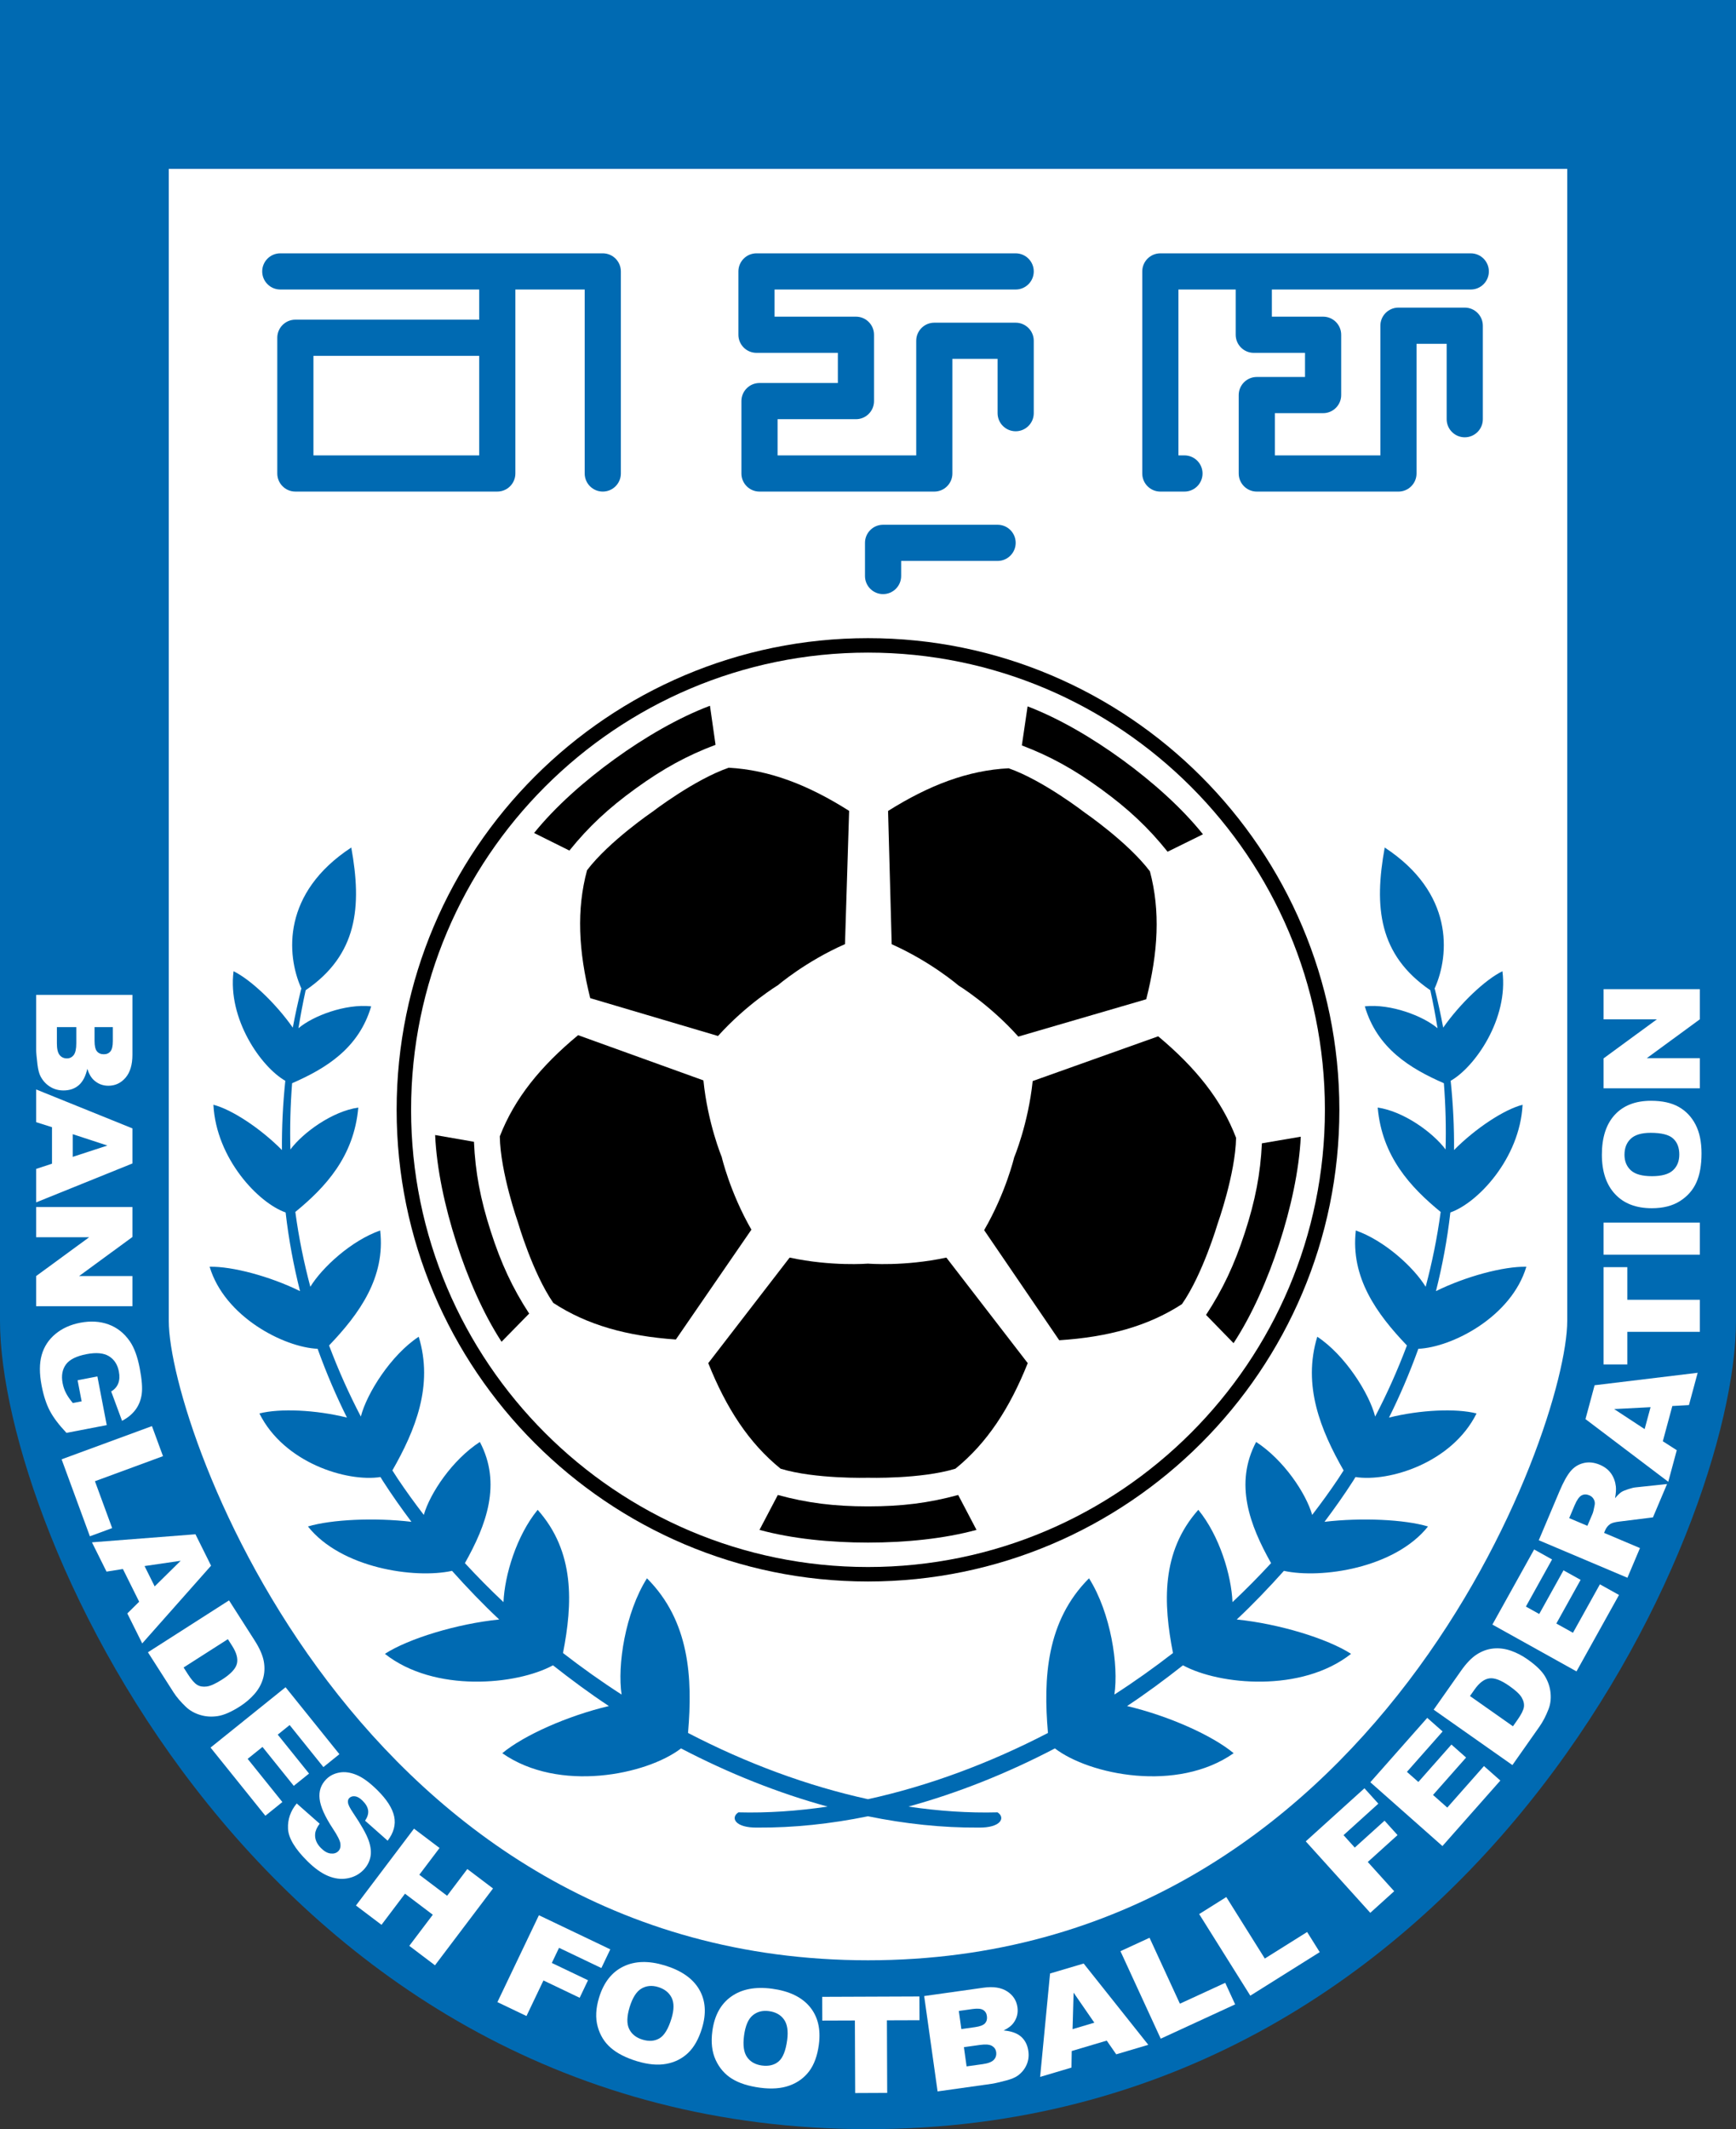 <?xml version="1.0" encoding="utf-8"?>
<!-- Generator: Adobe Illustrator 13.0.0, SVG Export Plug-In . SVG Version: 6.00 Build 14948)  -->
<!DOCTYPE svg PUBLIC "-//W3C//DTD SVG 1.0//EN" "http://www.w3.org/TR/2001/REC-SVG-20010904/DTD/svg10.dtd">
<svg version="1.0" id="HQFL" xmlns="http://www.w3.org/2000/svg" xmlns:xlink="http://www.w3.org/1999/xlink" x="0px" y="0px"
	 width="346.5px" height="424.703px" viewBox="0 0 346.5 424.703" enable-background="new 0 0 346.5 424.703" xml:space="preserve">
<rect x="0" y="0" width="346.5" height="424.703" fill="#333333" stroke="none"/>
<path fill="#006AB2" d="M0,0v263.484c0,42.109,52.938,161.219,173.25,161.219S346.5,305.594,346.5,263.484V0H0z"/>
<path fill="#FFFFFF" d="M33.688,33.688c0,51.247,0,229.797,0,229.797c0,21.637,38.01,127.531,139.563,127.531
	c101.551,0,139.563-105.894,139.563-127.531c0,0,0-178.55,0-229.797C269.09,33.688,77.409,33.688,33.688,33.688z"/>
<path fill="#006AB2" d="M120.313,50.531H55.945c-1.993,0-3.609,1.617-3.609,3.609s1.617,3.609,3.609,3.609c0,0,22.038,0,39.703,0
	c0,1.949,0,4.298,0,6.016c-5.982,0-36.695,0-36.695,0c-1.993,0-3.609,1.617-3.609,3.609v27.07c0,1.993,1.617,3.609,3.609,3.609
	h40.305c1.993,0,3.609-1.617,3.609-3.609V57.75c6.785,0,12.086,0,13.836,0c0,5.982,0,36.695,0,36.695
	c0,1.993,1.617,3.609,3.609,3.609s3.609-1.617,3.609-3.609V54.141C123.922,52.148,122.305,50.531,120.313,50.531z M95.648,90.836
	c-5.395,0-27.69,0-33.086,0c0-4.587,0-15.265,0-19.852c5.396,0,27.691,0,33.086,0C95.648,80.643,95.648,87.598,95.648,90.836z"/>
<path fill="#006AB2" d="M150.992,50.531c-1.993,0-3.609,1.617-3.609,3.609v12.633c0,1.993,1.617,3.609,3.609,3.609
	c0,0,11.411,0,16.242,0c0,2.387,0,3.628,0,6.016c-4.765,0-15.641,0-15.641,0c-1.993,0-3.609,1.617-3.609,3.609v14.438
	c0,1.993,1.617,3.609,3.609,3.609h34.891c1.993,0,3.609-1.617,3.609-3.609c0,0,0-17.476,0-22.859c3.121,0,5.903,0,9.023,0
	c0,4.061,0,10.828,0,10.828c0,1.993,1.617,3.609,3.609,3.609s3.609-1.617,3.609-3.609V67.977c0-1.993-1.617-3.609-3.609-3.609
	h-16.242c-1.993,0-3.609,1.617-3.609,3.609c0,0,0,17.475,0,22.859c-5.132,0-22.54,0-27.672,0c0-2.707,0-4.512,0-7.219
	c4.766,0,15.641,0,15.641,0c1.993,0,3.609-1.617,3.609-3.609V66.773c0-1.993-1.617-3.609-3.609-3.609c0,0-11.411,0-16.242,0
	c0-2.209,0-3.206,0-5.414c6.246,0,48.125,0,48.125,0c1.993,0,3.609-1.617,3.609-3.609s-1.617-3.609-3.609-3.609H150.992z"/>
<path fill="#006AB2" d="M293.563,57.75c1.993,0,3.609-1.617,3.609-3.609s-1.617-3.609-3.609-3.609h-61.961
	c-1.993,0-3.609,1.617-3.609,3.609v40.305c0,1.993,1.617,3.609,3.609,3.609h4.813c1.993,0,3.609-1.617,3.609-3.609
	s-1.617-3.609-3.609-3.609c0,0-0.752,0-1.203,0c0-5.396,0-27.691,0-33.086c1.564,0,5.85,0,11.43,0v9.023
	c0,1.993,1.617,3.609,3.609,3.609c0,0,6.283,0,10.227,0c0,2.021,0,2.792,0,4.813c-3.816,0-9.625,0-9.625,0
	c-1.993,0-3.609,1.617-3.609,3.609v15.641c0,1.993,1.617,3.609,3.609,3.609h28.273c1.993,0,3.609-1.617,3.609-3.609
	c0,0,0-20.307,0-25.867c2.388,0,3.628,0,6.016,0c0,4.695,0,15.039,0,15.039c0,1.993,1.617,3.609,3.609,3.609
	s3.609-1.617,3.609-3.609V64.969c0-1.993-1.617-3.609-3.609-3.609h-13.234c-1.993,0-3.609,1.617-3.609,3.609c0,0,0,20.307,0,25.867
	c-4.691,0-16.364,0-21.055,0c0-2.989,0-5.433,0-8.422c3.816,0,9.625,0,9.625,0c1.993,0,3.609-1.617,3.609-3.609V66.773
	c0-1.993-1.617-3.609-3.609-3.609c0,0-6.282,0-10.227,0c0-1.683,0-3.707,0-5.414C271.069,57.75,293.563,57.75,293.563,57.75z"/>
<path fill="#006AB2" d="M176.258,104.672c-1.993,0-3.609,1.617-3.609,3.609v6.617c0,1.993,1.617,3.609,3.609,3.609
	s3.609-1.617,3.609-3.609c0,0,0-1.515,0-3.008c5.117,0,19.25,0,19.25,0c1.993,0,3.609-1.617,3.609-3.609s-1.617-3.609-3.609-3.609
	H176.258z"/>
<path fill="#006AB2" d="M304.654,252.679c-4.493-0.106-12.072,1.914-18.043,4.861c1.259-4.996,2.256-10.219,2.876-15.693
	c5.411-1.87,13.855-10.719,14.415-21.478c-3.647,0.922-9.391,4.694-13.682,9.03c0.038-4.471-0.177-9.076-0.672-13.813
	c4.86-2.764,11.556-12.372,10.331-21.854c-3.413,1.662-8.44,6.416-11.821,11.247c-0.489-2.587-1.056-5.212-1.718-7.871
	c0.038-0.022,0.05-0.031,0.05-0.031c2.961-6.681,3.797-18.98-10.006-28.02c-2.15,11.815-1.241,21.406,9.104,28.463
	c0.564,2.561,1.035,5.087,1.439,7.581c-2.876-2.446-9.334-4.918-14.513-4.37c2.462,8.4,9.064,12.412,15.781,15.34
	c0.349,4.531,0.461,8.937,0.338,13.209c-2.557-3.412-8.396-7.619-13.547-8.352c0.859,9.75,6.517,15.866,12.565,20.817
	c-0.696,5.206-1.729,10.169-2.993,14.926c-2.379-3.883-8.193-9.207-13.939-11.229c-1.09,9.392,4.191,16.661,10.198,22.935
	c-1.898,5.043-4.038,9.781-6.339,14.18c-1.189-4.63-6.008-12.266-11.554-15.921c-2.978,9.747,0.682,18.657,5.256,26.669
	c-0.364,0.561-0.72,1.14-1.087,1.684c-1.639,2.444-3.375,4.835-5.185,7.186c-1.241-4.32-5.681-10.975-11.189-14.55
	c-4.396,8.338-1.282,16.599,2.985,24.171c-2.469,2.674-5.035,5.268-7.7,7.778c-0.229-5.364-2.589-13.241-6.824-18.411
	c-7.463,8.381-6.987,18.705-5.057,28.566c-3.782,2.928-7.683,5.704-11.697,8.285c0.88-5.784-0.699-16.285-5.061-23.191
	c-8.503,8.5-9.151,19.84-8.196,30.848c-11.668,6.053-23.847,10.573-35.92,13.212c-12.074-2.639-24.254-7.159-35.92-13.212
	c0.954-11.008,0.306-22.348-8.196-30.848c-4.361,6.906-5.94,17.408-5.062,23.191c-4.013-2.581-7.914-5.356-11.697-8.285
	c1.932-9.861,2.406-20.186-5.057-28.566c-4.234,5.17-6.594,13.046-6.824,18.411c-2.665-2.51-5.231-5.104-7.699-7.778
	c4.268-7.572,7.379-15.833,2.985-24.171c-5.508,3.575-9.949,10.23-11.19,14.55c-1.81-2.35-3.544-4.742-5.184-7.186
	c-0.366-0.544-0.724-1.124-1.086-1.684c4.573-8.012,8.234-16.922,5.255-26.669c-5.546,3.656-10.363,11.292-11.552,15.921
	c-2.303-4.399-4.441-9.136-6.34-14.18c6.006-6.273,11.289-13.543,10.199-22.935c-5.748,2.022-11.562,7.347-13.939,11.229
	c-1.264-4.757-2.298-9.72-2.994-14.926c6.048-4.951,11.707-11.067,12.566-20.817c-5.151,0.733-10.992,4.94-13.549,8.352
	c-0.122-4.272-0.009-8.679,0.338-13.209c6.716-2.929,13.319-6.94,15.782-15.34c-5.179-0.548-11.637,1.924-14.513,4.37
	c0.404-2.494,0.874-5.02,1.438-7.581c10.344-7.057,11.255-16.648,9.104-28.463c-13.803,9.04-12.967,21.339-10.006,28.02
	c0,0,0.014,0.009,0.051,0.031c-0.662,2.659-1.231,5.284-1.72,7.871c-3.379-4.832-8.408-9.585-11.82-11.247
	c-1.227,9.482,5.471,19.09,10.33,21.854c-0.494,4.737-0.709,9.343-0.672,13.813c-4.291-4.335-10.034-8.107-13.681-9.03
	c0.56,10.759,9.005,19.608,14.414,21.478c0.621,5.474,1.617,10.697,2.876,15.693c-5.969-2.947-13.549-4.967-18.042-4.861
	c2.984,9.987,14.804,16.061,21.553,16.366c1.748,4.858,3.722,9.445,5.855,13.719c-6.194-1.542-13.371-1.875-17.473-0.823
	c4.892,9.846,17.436,13.719,24.161,12.684c0.165,0.254,0.319,0.526,0.479,0.776c1.781,2.778,3.703,5.489,5.706,8.154
	c-7.36-0.871-15.956-0.477-20.66,0.93c6.617,8.313,21.28,10.48,28.762,8.854c2.998,3.346,6.114,6.608,9.414,9.7
	c-8.39,0.85-18.084,3.797-22.817,6.852c9.851,7.777,26.257,6.241,33.551,2.288c3.623,2.85,7.327,5.599,11.157,8.126
	c-8.178,1.924-16.971,5.819-21.276,9.406c11.293,7.903,28.772,4.327,35.68-0.955c9.52,4.97,19.38,8.902,29.247,11.603
	c-6.017,0.89-11.975,1.299-17.792,1.146c-1.617,1.034-0.749,3.121,3.833,3.042c7.197,0.045,14.586-0.738,22.022-2.256
	c7.437,1.518,14.826,2.301,22.023,2.256c4.581,0.079,5.452-2.008,3.835-3.042c-5.817,0.152-11.775-0.256-17.792-1.146
	c9.866-2.7,19.726-6.632,29.246-11.603c6.907,5.282,24.386,8.858,35.68,0.955c-4.305-3.587-13.099-7.482-21.276-9.406
	c3.831-2.528,7.535-5.277,11.156-8.126c7.294,3.953,23.7,5.489,33.551-2.288c-4.731-3.054-14.426-6.002-22.815-6.852
	c3.299-3.092,6.416-6.354,9.412-9.7c7.482,1.625,22.145-0.542,28.762-8.854c-4.704-1.406-13.298-1.801-20.66-0.93
	c2.004-2.665,3.925-5.376,5.708-8.154c0.158-0.25,0.314-0.522,0.478-0.776c6.726,1.035,19.269-2.837,24.163-12.684
	c-4.104-1.053-11.279-0.719-17.474,0.823c2.134-4.274,4.107-8.861,5.856-13.719C289.849,268.739,301.668,262.666,304.654,252.679z"
	/>
<path d="M79.167,221.375c0,51.88,42.206,94.084,94.083,94.084c51.881,0,94.084-42.204,94.084-94.084
	c0-51.877-42.203-94.084-94.084-94.084C121.373,127.291,79.167,169.498,79.167,221.375z"/>
<path fill="#FFFFFF" d="M82.052,221.375c0-50.287,40.911-91.198,91.198-91.198c50.287,0,91.197,40.911,91.197,91.198
	c0,50.287-40.91,91.197-91.197,91.197C122.963,312.572,82.052,271.662,82.052,221.375z"/>
<path d="M188.891,250.852c-8.422,1.805-15.641,1.203-15.641,1.203s-7.219,0.602-15.641-1.203
	c-16.242,21.055-16.242,21.055-16.242,21.055c3.609,9.023,8.121,15.941,14.438,21.055c6.918,2.105,17.445,1.805,17.445,1.805
	s10.527,0.301,17.445-1.805c6.316-5.113,10.828-12.031,14.438-21.055C205.133,271.906,205.133,271.906,188.891,250.852z"/>
<path d="M206.119,215.638c-0.892,8.566-3.697,15.241-3.697,15.241s-1.666,7.055-5.99,14.499
	c14.988,21.964,14.988,21.964,14.988,21.964c9.695-0.633,17.671-2.782,24.49-7.204c4.147-5.925,7.121-16.025,7.121-16.025
	s3.549-9.917,3.688-17.151c-2.902-7.588-8.087-14.02-15.547-20.248C231.173,206.714,231.173,206.714,206.119,215.638z"/>
<path d="M177.979,188.345c7.867,3.504,13.341,8.238,13.341,8.238s6.196,3.767,11.934,10.185c25.529-7.445,25.529-7.445,25.529-7.445
	c2.403-9.416,2.829-17.662,0.737-25.519c-4.35-5.776-13.031-11.732-13.031-11.732s-8.332-6.446-15.167-8.823
	c-8.115,0.412-15.836,3.346-24.066,8.51C177.254,161.759,177.254,161.759,177.979,188.345z"/>
<path d="M143.311,206.648c5.768-6.393,11.966-10.133,11.966-10.133s5.5-4.722,13.379-8.19c0.827-26.58,0.827-26.58,0.827-26.58
	c-8.206-5.2-15.915-8.161-24.032-8.608c-6.84,2.35-15.194,8.759-15.194,8.759s-8.708,5.926-13.084,11.685
	c-2.125,7.847-1.725,16.098,0.634,25.519C117.808,199.1,117.808,199.1,143.311,206.648z"/>
<path d="M149.976,245.283c-4.294-7.469-5.929-14.517-5.929-14.517s-2.788-6.692-3.646-15.26c-25.014-9.02-25.014-9.02-25.014-9.02
	c-7.486,6.192-12.689,12.604-15.629,20.186c0.116,7.227,3.622,17.158,3.622,17.158s2.936,10.114,7.056,16.061
	c6.804,4.45,14.772,6.625,24.463,7.301C134.899,267.191,134.899,267.191,149.976,245.283z"/>
<path d="M191.25,298.202c-5.856,1.597-11.242,2.278-18,2.278c-6.758,0-12.142-0.681-18-2.278l-3.657,6.963
	c6.512,1.778,14.219,2.534,21.656,2.534c7.441,0,15.148-0.756,21.656-2.534L191.25,298.202z"/>
<path d="M251.871,228.059c-0.29,6.062-1.311,11.392-3.406,17.821c-2.09,6.423-4.409,11.329-7.742,16.405l5.489,5.636
	c3.704-5.644,6.812-12.737,9.118-19.811c2.305-7.072,3.973-14.633,4.301-21.374L251.871,228.059z"/>
<path d="M203.958,148.689c5.671,2.154,10.423,4.775,15.89,8.76c5.459,3.978,9.407,7.7,13.201,12.443l7.058-3.476
	c-4.22-5.269-10.001-10.419-16.01-14.804c-6.012-4.38-12.686-8.309-18.993-10.711L203.958,148.689z"/>
<path d="M113.65,169.661c3.807-4.725,7.771-8.433,13.253-12.395c5.474-3.96,10.236-6.561,15.919-8.698l-1.117-7.789
	c-6.316,2.381-13.007,6.281-19.036,10.64c-6.028,4.356-11.83,9.487-16.066,14.738L113.65,169.661z"/>
<path d="M105.619,262.021c-3.314-5.083-5.611-10.001-7.679-16.438c-2.071-6.429-3.07-11.764-3.34-17.832l-7.751-1.347
	c0.304,6.739,1.942,14.311,4.22,21.393c2.275,7.081,5.355,14.187,9.037,19.841L105.619,262.021z"/>
<path fill="#FFFFFF" d="M22.521,204.879v2.806c0,0.963-0.158,1.639-0.472,2.025c-0.316,0.388-0.755,0.583-1.316,0.583
	c-0.602,0-1.06-0.195-1.38-0.583c-0.319-0.386-0.479-1.076-0.479-2.068v-2.763H22.521z M7.219,198.45v11.002
	c0,0.467,0.085,1.418,0.254,2.854c0.132,1.079,0.343,1.888,0.632,2.418c0.46,0.865,1.088,1.546,1.88,2.042
	c0.792,0.496,1.688,0.746,2.682,0.746c1.229,0,2.246-0.347,3.054-1.046c0.806-0.701,1.375-1.791,1.705-3.271
	c0.31,0.978,0.737,1.723,1.285,2.232c0.818,0.765,1.791,1.146,2.92,1.146c1.366,0,2.508-0.531,3.424-1.597
	c0.918-1.066,1.377-2.595,1.377-4.583V198.45H7.219z M15.227,204.879v3.233c0,1.114-0.173,1.893-0.517,2.34
	c-0.346,0.444-0.797,0.668-1.355,0.668c-0.607,0-1.094-0.226-1.455-0.675c-0.365-0.451-0.545-1.224-0.545-2.319v-3.247H15.227z"/>
<path fill="#FFFFFF" d="M14.513,226.234l6.92,2.266l-6.92,2.26V226.234z M7.219,233.162v6.674l19.212-7.76v-6.997l-19.212-7.764
	v6.527l3.158,0.996v7.282L7.219,233.162z"/>
<path fill="#FFFFFF" d="M26.431,240.771v5.974l-10.64,7.787h10.64v6.016H7.219v-6.016l10.582-7.745H7.219v-6.016H26.431z"/>
<path fill="#FFFFFF" d="M15.489,275.319l3.949-0.762l1.866,9.71l-8.039,1.546c-1.542-1.631-2.658-3.116-3.353-4.461
	c-0.696-1.347-1.228-2.998-1.604-4.957c-0.464-2.406-0.461-4.448,0.011-6.11c0.47-1.669,1.38-3.06,2.73-4.188
	c1.351-1.124,3.005-1.876,4.966-2.252c2.06-0.395,3.942-0.286,5.648,0.338c1.704,0.62,3.121,1.736,4.243,3.353
	c0.874,1.258,1.538,3.054,1.983,5.381c0.432,2.245,0.564,3.961,0.4,5.151c-0.166,1.185-0.574,2.223-1.228,3.106
	c-0.652,0.887-1.553,1.636-2.701,2.237l-2.168-5.862c0.667-0.388,1.136-0.915,1.401-1.587c0.266-0.669,0.31-1.466,0.131-2.393
	c-0.263-1.381-0.921-2.396-1.971-3.045c-1.05-0.648-2.535-0.783-4.46-0.419c-2.051,0.395-3.436,1.09-4.15,2.083
	c-0.714,0.997-0.93,2.233-0.646,3.712c0.133,0.701,0.357,1.354,0.667,1.955c0.308,0.602,0.765,1.27,1.372,2.006l1.758-0.338
	L15.489,275.319z"/>
<path fill="#FFFFFF" d="M30.33,284.464l2.203,5.997l-13.584,4.997l3.438,9.35l-4.446,1.636l-5.645-15.354L30.33,284.464z"/>
<path fill="#FFFFFF" d="M28.854,312.38l7.206-1.053l-5.188,5.11L28.854,312.38z M25.412,321.832l2.975,5.978l13.742-15.505
	l-3.116-6.264l-20.66,1.606l2.908,5.843l3.271-0.518l3.245,6.524L25.412,321.832z"/>
<path fill="#FFFFFF" d="M46.334,328.294c0.884,1.381,1.199,2.574,0.949,3.576c-0.25,1-1.236,2.05-2.952,3.147
	c-1.287,0.823-2.307,1.289-3.054,1.387c-0.749,0.103-1.388-0.003-1.924-0.328c-0.534-0.321-1.159-1.041-1.87-2.153l-0.837-1.312
	l8.837-5.647L46.334,328.294z M29.528,329.581l5.104,7.979c0.611,0.954,1.441,1.927,2.487,2.919c0.763,0.722,1.706,1.26,2.829,1.599
	c1.12,0.342,2.293,0.417,3.517,0.229c1.225-0.188,2.705-0.831,4.439-1.94c1.1-0.707,2.054-1.519,2.863-2.436
	c0.806-0.915,1.38-1.925,1.712-3.034c0.336-1.105,0.395-2.271,0.177-3.493c-0.221-1.226-0.832-2.622-1.84-4.196l-5.101-7.981
	L29.528,329.581z"/>
<path fill="#FFFFFF" d="M56.998,336.552l10.746,13.354l-3.193,2.572l-6.74-8.381l-2.373,1.91l6.246,7.765l-3.048,2.451l-6.243-7.764
	l-2.961,2.38l6.929,8.613l-3.397,2.735L42.027,348.59L56.998,336.552z"/>
<path fill="#FFFFFF" d="M59.226,359.734l4.576,4.038c-0.555,0.746-0.859,1.432-0.905,2.056c-0.08,1.021,0.315,1.96,1.189,2.825
	c0.65,0.649,1.292,1.002,1.927,1.066c0.634,0.068,1.137-0.089,1.509-0.465c0.353-0.356,0.495-0.836,0.429-1.446
	c-0.058-0.615-0.573-1.65-1.543-3.103c-1.578-2.396-2.449-4.361-2.615-5.893c-0.175-1.538,0.27-2.838,1.329-3.91
	c0.696-0.7,1.573-1.146,2.63-1.334c1.057-0.192,2.202-0.034,3.436,0.484c1.236,0.512,2.618,1.527,4.15,3.045
	c1.88,1.865,2.991,3.609,3.339,5.23c0.346,1.625-0.089,3.237-1.301,4.835l-4.51-3.993c0.5-0.734,0.705-1.421,0.611-2.064
	c-0.092-0.639-0.461-1.278-1.107-1.917c-0.53-0.53-1.034-0.823-1.508-0.88c-0.478-0.06-0.863,0.063-1.162,0.364
	c-0.211,0.212-0.293,0.516-0.239,0.915c0.038,0.395,0.378,1.072,1.021,2.027c1.595,2.364,2.62,4.177,3.074,5.437
	c0.456,1.259,0.58,2.384,0.376,3.376c-0.204,0.985-0.68,1.856-1.422,2.608c-0.867,0.874-1.929,1.422-3.184,1.644
	c-1.253,0.222-2.538,0.06-3.854-0.489c-1.313-0.545-2.684-1.527-4.11-2.936c-2.502-2.481-3.795-4.648-3.876-6.491
	C57.402,362.915,57.983,361.238,59.226,359.734z"/>
<path fill="#FFFFFF" d="M82.632,364.764l5.1,3.853l-4.038,5.339l5.548,4.193l4.037-5.334l5.127,3.877L86.82,392.016l-5.128-3.88
	l4.693-6.204l-5.548-4.197l-4.692,6.208l-5.1-3.853L82.632,364.764z"/>
<path fill="#FFFFFF" d="M107.565,382.03l14.247,6.805l-1.781,3.731l-8.448-4.036l-1.442,3.021l7.225,3.45l-1.668,3.497l-7.227-3.456
	l-3.387,7.094l-5.803-2.773L107.565,382.03z"/>
<path fill="#FFFFFF" d="M128.024,396.664c0.994-0.582,2.105-0.686,3.34-0.31c1.284,0.395,2.182,1.105,2.69,2.128
	c0.507,1.026,0.498,2.406-0.03,4.146c-0.629,2.063-1.427,3.379-2.388,3.952c-0.961,0.573-2.099,0.658-3.41,0.259
	c-1.278-0.391-2.164-1.105-2.66-2.143c-0.494-1.033-0.458-2.481,0.105-4.334C126.249,398.479,127.031,397.248,128.024,396.664z
	 M119.296,404.25c0.472,1.71,1.336,3.116,2.598,4.214c1.262,1.105,3.008,1.998,5.241,2.681c2.194,0.665,4.142,0.845,5.847,0.534
	c1.703-0.308,3.152-1.038,4.352-2.174c1.198-1.142,2.126-2.789,2.782-4.939c0.904-2.97,0.716-5.546-0.562-7.738
	c-1.28-2.185-3.567-3.779-6.86-4.782c-3.211-0.978-5.972-0.909-8.283,0.219c-2.31,1.123-3.924,3.19-4.84,6.195
	C118.914,400.612,118.823,402.543,119.296,404.25z"/>
<path fill="#FFFFFF" d="M150.229,402.009c0.883-0.738,1.965-1.021,3.243-0.851c1.332,0.174,2.333,0.727,3.002,1.659
	c0.667,0.929,0.883,2.293,0.645,4.094c-0.285,2.137-0.856,3.565-1.709,4.286c-0.855,0.723-1.964,0.99-3.326,0.813
	c-1.325-0.181-2.314-0.734-2.972-1.678c-0.658-0.94-0.857-2.375-0.602-4.296C148.77,404.084,149.342,402.742,150.229,402.009z
	 M142.851,410.914c0.745,1.608,1.827,2.852,3.254,3.736c1.424,0.883,3.292,1.477,5.604,1.786c2.275,0.301,4.228,0.162,5.856-0.426
	c1.631-0.584,2.942-1.537,3.938-2.857c0.996-1.322,1.643-3.093,1.941-5.327c0.408-3.078-0.197-5.587-1.816-7.538
	c-1.62-1.944-4.136-3.147-7.548-3.603c-3.33-0.442-6.039,0.08-8.135,1.569c-2.096,1.485-3.351,3.788-3.765,6.903
	C141.882,407.386,142.108,409.307,142.851,410.914z"/>
<path fill="#FFFFFF" d="M164.109,398.31l19.401-0.075l0.019,4.737l-6.504,0.022l0.057,14.475l-6.393,0.03l-0.057-14.475
	l-6.504,0.022L164.109,398.31z"/>
<path fill="#FFFFFF" d="M191.376,401.125l2.778-0.391c0.955-0.131,1.646-0.071,2.072,0.188c0.429,0.26,0.682,0.662,0.757,1.222
	c0.085,0.593-0.042,1.075-0.381,1.447c-0.342,0.373-1,0.624-1.981,0.762l-2.737,0.385L191.376,401.125z M187.139,417.175
	l10.892-1.533c0.466-0.066,1.396-0.282,2.797-0.648c1.049-0.277,1.82-0.602,2.309-0.965c0.79-0.572,1.376-1.286,1.755-2.143
	c0.382-0.853,0.504-1.775,0.362-2.757c-0.168-1.217-0.657-2.176-1.46-2.883c-0.805-0.699-1.966-1.109-3.478-1.229
	c0.928-0.444,1.605-0.97,2.034-1.585c0.643-0.916,0.884-1.931,0.729-3.051c-0.194-1.354-0.88-2.41-2.064-3.17
	c-1.181-0.758-2.76-1.003-4.728-0.725l-11.826,1.665L187.139,417.175z M192.391,408.348l3.201-0.448
	c1.104-0.154,1.9-0.094,2.389,0.185c0.489,0.282,0.776,0.695,0.851,1.25c0.083,0.602-0.071,1.115-0.466,1.536
	c-0.395,0.419-1.131,0.711-2.218,0.861l-3.218,0.451L192.391,408.348z"/>
<path fill="#FFFFFF" d="M214.081,404.754l0.207-7.28l4.136,5.99L214.081,404.754z M222.795,409.777l6.4-1.899l-12.899-16.214
	l-6.708,1.987l-1.983,20.629l6.254-1.856l0.056-3.309l6.986-2.074L222.795,409.777z"/>
<path fill="#FFFFFF" d="M223.64,389.202l5.804-2.676l6.06,13.152l9.047-4.166l1.981,4.301l-14.855,6.843L223.64,389.202z"/>
<path fill="#FFFFFF" d="M239.351,381.8l5.414-3.398l7.688,12.267l8.446-5.292l2.514,4.014l-13.855,8.685L239.351,381.8z"/>
<path fill="#FFFFFF" d="M260.624,367.295l11.715-10.587l2.772,3.068l-6.945,6.279l2.241,2.481l5.945-5.365l2.594,2.871l-5.94,5.366
	l5.27,5.832l-4.771,4.31L260.624,367.295z"/>
<path fill="#FFFFFF" d="M273.514,355.504l11.36-12.844l3.068,2.715l-7.125,8.058l2.285,2.015l6.597-7.463l2.928,2.591l-6.599,7.462
	l2.844,2.519l7.323-8.282l3.268,2.891l-11.558,13.065L273.514,355.504z"/>
<path fill="#FFFFFF" d="M294.311,337.017c0.943-1.341,1.925-2.088,2.945-2.232c1.025-0.15,2.369,0.361,4.033,1.535
	c1.256,0.878,2.068,1.646,2.444,2.3c0.379,0.653,0.522,1.286,0.429,1.906c-0.101,0.617-0.526,1.466-1.29,2.549l-0.891,1.268
	l-8.578-6.035L294.311,337.017z M301.872,352.08l5.448-7.745c0.651-0.933,1.241-2.068,1.762-3.408
	c0.381-0.984,0.517-2.059,0.404-3.225c-0.109-1.17-0.485-2.285-1.118-3.346c-0.639-1.062-1.799-2.185-3.484-3.369
	c-1.065-0.752-2.181-1.328-3.335-1.726c-1.152-0.399-2.309-0.545-3.455-0.437c-1.15,0.108-2.252,0.497-3.305,1.166
	c-1.046,0.666-2.109,1.763-3.181,3.291l-5.452,7.749L301.872,352.08z"/>
<path fill="#FFFFFF" d="M297.877,324.054l8.333-14.983l3.579,1.993l-5.226,9.399l2.662,1.481l4.844-8.709l3.417,1.9l-4.845,8.709
	l3.319,1.846l5.376-9.663l3.813,2.12l-8.485,15.247L297.877,324.054z"/>
<path fill="#FFFFFF" d="M313.208,302.82l1.075-2.55c0.451-1.064,0.914-1.722,1.384-1.975c0.474-0.255,0.996-0.259,1.574-0.015
	c0.389,0.165,0.686,0.433,0.882,0.804c0.198,0.372,0.251,0.765,0.157,1.179c-0.157,0.833-0.287,1.378-0.4,1.646l-1.04,2.447
	L313.208,302.82z M327.334,308.793l-7.167-3.03l0.218-0.516c0.226-0.533,0.568-0.95,1.019-1.254
	c0.338-0.222,0.943-0.382,1.808-0.485l6.711-0.837l2.816-6.655l-6.325,0.677c-0.314,0.029-0.799,0.145-1.442,0.358
	c-0.646,0.212-1.083,0.394-1.322,0.55c-0.351,0.229-0.783,0.646-1.291,1.254c0.173-0.95,0.229-1.736,0.163-2.351
	c-0.113-0.971-0.426-1.833-0.952-2.581c-0.526-0.752-1.278-1.335-2.256-1.749c-1.14-0.477-2.224-0.59-3.252-0.333
	c-1.034,0.254-1.898,0.799-2.594,1.637c-0.695,0.836-1.429,2.161-2.196,3.975l-4.136,9.779l17.693,7.482L327.334,308.793z"/>
<path fill="#FFFFFF" d="M328.262,285.061l-6.087-3.996l7.271-0.376L328.262,285.061z M337.109,280.271l1.74-6.444l-20.57,2.487
	l-1.823,6.754l16.524,12.502l1.699-6.298l-2.786-1.785l1.898-7.031L337.109,280.271z"/>
<path fill="#FFFFFF" d="M320.069,272.161v-19.4h4.737v6.504h14.475v6.392h-14.475v6.504H320.069z"/>
<path fill="#FFFFFF" d="M320.069,250.269v-6.392h19.212v6.392H320.069z"/>
<path fill="#FFFFFF" d="M325.512,233.444c-0.847-0.781-1.27-1.813-1.27-3.102c0-1.35,0.417-2.41,1.25-3.196
	c0.833-0.786,2.157-1.181,3.973-1.181c2.155,0,3.65,0.376,4.478,1.128s1.241,1.816,1.241,3.192c0,1.334-0.422,2.387-1.27,3.162
	c-0.851,0.777-2.242,1.166-4.182,1.166C327.768,234.613,326.363,234.225,325.512,233.444z M335.315,239.581
	c1.494-0.949,2.59-2.189,3.274-3.716c0.688-1.528,1.03-3.459,1.03-5.796c0-2.293-0.395-4.211-1.194-5.746
	c-0.794-1.538-1.911-2.713-3.351-3.527c-1.436-0.812-3.284-1.222-5.531-1.222c-3.105,0-5.518,0.932-7.237,2.797
	c-1.714,1.861-2.576,4.512-2.576,7.956c0,3.358,0.874,5.975,2.628,7.858c1.748,1.88,4.196,2.82,7.339,2.82
	C331.946,241.004,333.821,240.531,335.315,239.581z"/>
<path fill="#FFFFFF" d="M320.069,217.089v-5.976l10.64-7.788h-10.64v-6.016h19.212v6.016l-10.583,7.745h10.583v6.018H320.069z"/>
</svg>
